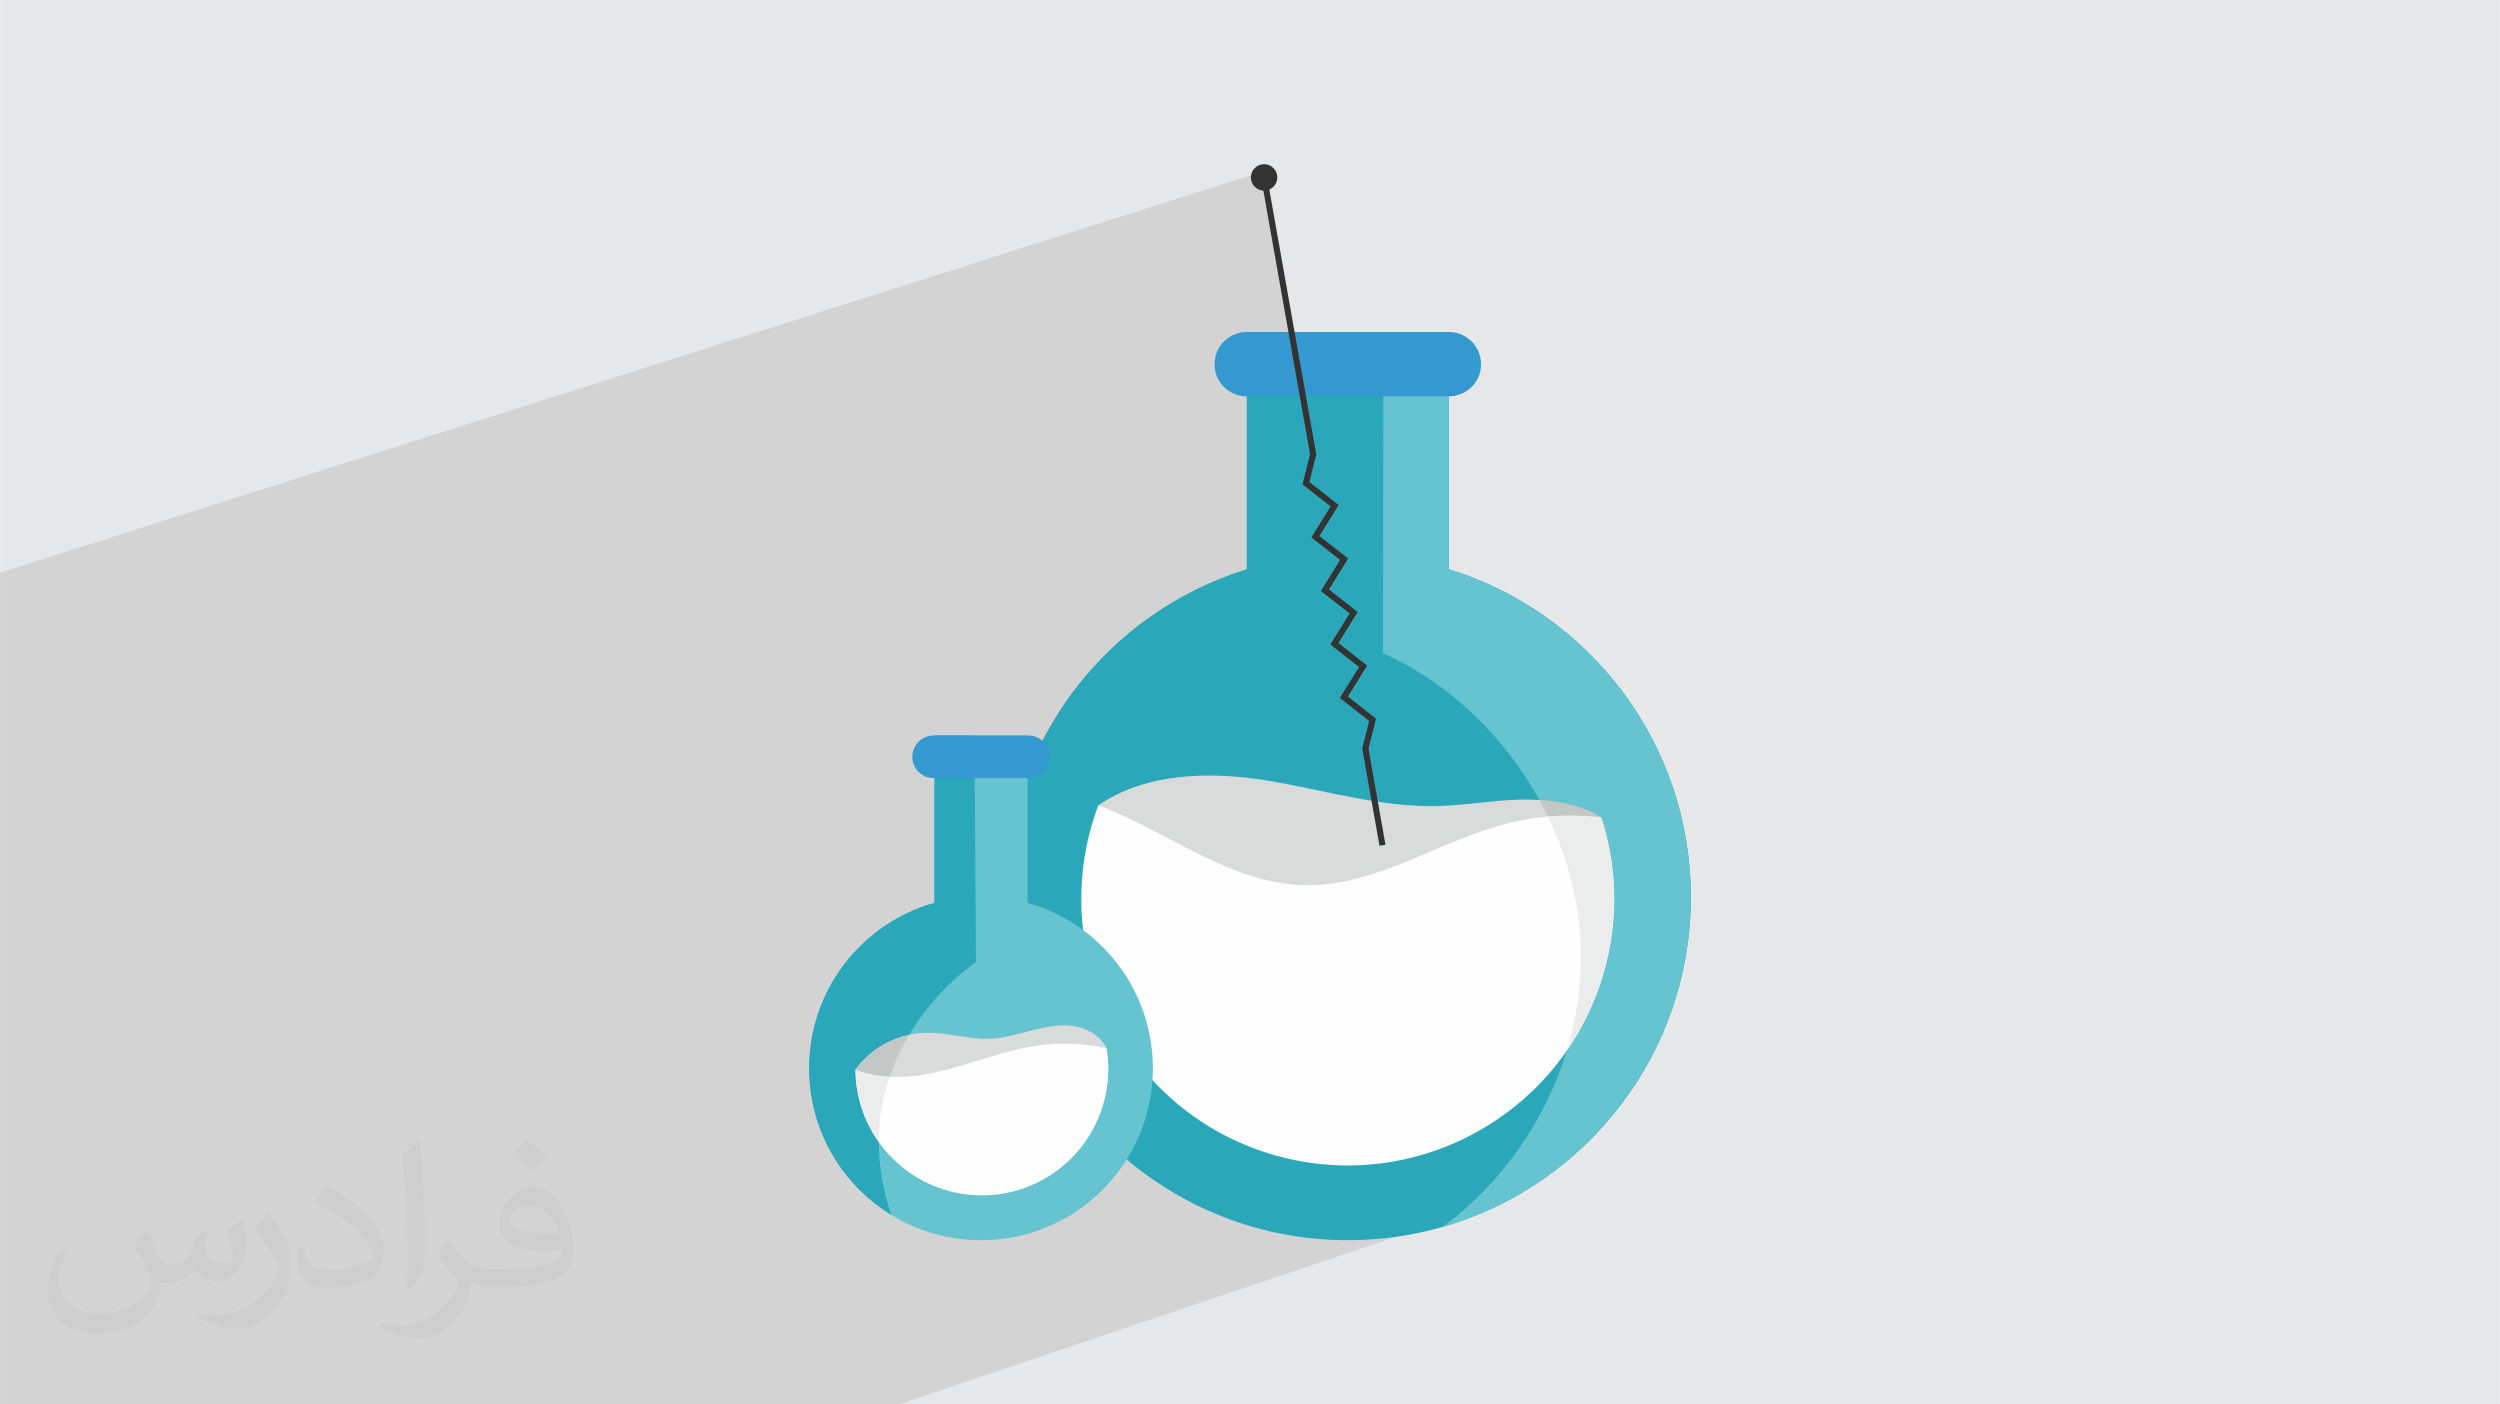 <?xml version="1.0" encoding="UTF-8"?>
<!DOCTYPE svg PUBLIC "-//W3C//DTD SVG 1.0//EN" "http://www.w3.org/TR/2001/REC-SVG-20010904/DTD/svg10.dtd">
<!-- Creator: CorelDRAW -->
<svg xmlns="http://www.w3.org/2000/svg" xml:space="preserve" width="3.708in" height="2.083in" version="1.0" style="shape-rendering:geometricPrecision; text-rendering:geometricPrecision; image-rendering:optimizeQuality; fill-rule:evenodd; clip-rule:evenodd"
viewBox="0 0 3702.73 2080.18"
 xmlns:xlink="http://www.w3.org/1999/xlink"
 xmlns:xodm="http://www.corel.com/coreldraw/odm/2003">
 <defs>
  <style type="text/css">
   <![CDATA[
    .fil0 {fill:#E6E7E8}
    .fil5 {fill:#FEFEFE;fill-rule:nonzero}
    .fil8 {fill:#EBECEC;fill-rule:nonzero}
    .fil4 {fill:#D9DADA;fill-rule:nonzero}
    .fil7 {fill:#C5C6C6;fill-rule:nonzero}
    .fil6 {fill:#66C3D0;fill-rule:nonzero}
    .fil3 {fill:#2AA8B9;fill-rule:nonzero}
    .fil10 {fill:#333333;fill-rule:nonzero}
    .fil9 {fill:#3498D1;fill-rule:nonzero}
    .fil2 {fill:#373435;fill-opacity:0.031}
    .fil1 {fill:#2B2A29;fill-opacity:0.102}
   ]]>
  </style>
 </defs>
 <g id="Layer_x0020_1">
  <polygon class="fil0" points="-0,0 3702.73,0 3702.73,2080.18 -0,2080.18 "/>
  <polygon class="fil1" points="1978.64,1454.41 2244.7,1772.18 1331.32,2080.18 -0,2080.18 -0,848.15 1886.08,248.93 1873.54,271.7 1919.25,523.64 1962.1,1451.64 "/>
  <path class="fil2" d="M215.96 1821.93c7.07,10.71 11.65,21.01 16.13,32.45 3.33,6.66 5.09,18.93 20.7,18.93 4.57,0 11.13,-1.35 16.95,-4.57 6.55,-3.44 11.54,-8.64 14.15,-16.53l6.24 -21.01 15.19 -7.49 1.04 1.04c-2.08,7.91 -2.59,15.5 -2.59,21.43 0,17.57 15.19,24.23 27.25,24.23 7.07,0 13.42,-3.44 13.42,-9.89 0,-8.32 -3.53,-22.47 -8.12,-35.16 7.07,-7.07 14.15,-14.15 22.26,-19.87l1.25 0.63c3.53,14.98 5.51,29.75 5.51,39.63 0,9.67 -4.27,20.39 -7.8,27.36 -7.28,13.73 -20.18,24.65 -35.78,24.65 -11.85,0 -25.06,-5.93 -34.12,-16.95l-0.52 0c-8.53,10.61 -21.74,20.18 -42.86,20.18l-6.55 0c-1.04,13.94 -4.05,23.81 -8.64,32.66 -12.58,24.54 -49.92,41.92 -85.08,41.92 -48.89,0 -73.43,-28.19 -73.43,-65.73 0,-23.19 7.59,-44.72 19.24,-60.01l9.56 3.95c-7.28,13.94 -12.17,27.04 -12.17,39.94 0,35.16 28.61,51.9 61.58,51.9 30.58,0 68.44,-19.45 75.31,-42.02 -2.59,-24.65 -11.85,-36.19 -26,-58.66 4.27,-7.49 9.78,-14.98 16.64,-22.98l1.25 0 0 0 0 0 -0.01 -0.04zm563.83 -132.3c10.3,6.45 20.39,14.04 30.27,22.78 -5.51,7.8 -12.38,14.88 -20.91,21.12 -9.89,-8.01 -19.76,-14.88 -29.86,-22.16 6.86,-7.7 13.63,-15.08 20.49,-21.74l0 0 0 0 0 0 0 0 0 0 0.01 0zm5.3 96.11c-16.64,0 -30.27,10.92 -30.27,19.03 0,17.38 33.28,22.78 73.12,22.56 -4.99,-20.39 -22.47,-41.61 -42.86,-41.61l0 0.01zm-37.35 92.99c21.64,0 40.57,-0.63 55.02,-4.27 16.13,-4.05 29.75,-12.17 29.75,-17.78 0,-1.46 0,-3.22 -0.52,-4.68 -9.05,0.83 -19.45,0.83 -28.5,0.83 -29.33,0 -51.79,-6.66 -60.64,-23.09 -2.19,-4.57 -3.74,-9.67 -3.74,-15.5 0,-15.92 6.86,-31.41 18.93,-42.13 10.08,-8.84 21.22,-14.35 32.55,-14.35 20.49,0 36.81,16.44 48.26,42.34 6.24,14.15 10.5,30.47 10.5,51.07 0,13.73 -3.74,25.27 -12.27,33.8 -15.92,15.4 -45.24,21.22 -90.17,21.22l-20.39 0 0 0 -5.3 0c-11.13,0 -19.14,-1.98 -25.48,-6.86l-1.04 0c0.31,2.59 0.52,5.09 0.52,7.49 0,10.08 -3.33,22.98 -10.08,33.28 -19.97,29.64 -41.61,42.53 -60.33,42.53 -18.93,0 -42.13,-7.28 -63.03,-16.75l3.74 -7.28c6.76,2.81 16.13,4.68 29.02,4.68 33.8,0 78.21,-32.45 83.72,-64.17 -1.25,-2.59 -3.53,-6.03 -6.76,-9.67 -9.89,-11.75 -16.13,-21.53 -21.95,-31.82 4.99,-9.89 9.56,-17.78 13.83,-24.96l1.77 -0.21c14.46,29.44 27.56,46.28 56.78,46.28l4.57 0 0 0 21.22 0 0 0 0 0 0 0 0 0 0 0 0.04 0zm-146.45 31.1c2.5,-13.52 2.7,-28.7 2.7,-42.86l0 -21.01c0,-39.21 -4.99,-96.2 -9.05,-133.34 7.07,-7.59 16.95,-16.53 24.75,-22.56l2.29 0.63c5.3,46.7 6.55,100.79 6.55,150.81 0,13.11 -0.52,25.9 -1.77,35.26 -0.73,11.85 -7.59,20.8 -22.26,34.53l-3.22 -1.46zm-150.71 -61.89c0.73,18.41 9.78,32.87 41.4,32.87 19.66,0 36.3,-5.09 54.71,-13.83 3.33,-1.46 5.09,-3.44 5.09,-5.09 0,-11.54 -8.84,-26.83 -23.71,-40.77 -14.46,-13.11 -33.6,-24.65 -51.48,-32.35 -6.14,-2.59 -8.12,-5.3 -8.12,-7.91 0,-5.3 7.07,-16.44 12.9,-24.44l1.98 -0.21c20.49,10.71 43.38,26.63 60.33,44.3 15.4,16.33 24.96,32.87 24.96,50.86 0,13.31 -4.05,25.79 -10.61,37.44 -22.47,11.33 -46.39,19.97 -70.1,19.97 -28.81,0 -48.47,-13.52 -48.47,-45.24 0,-3.44 0,-8.73 1.25,-15.61l9.89 0 0 0 0 0 0 0 0 0 0 0 -0.01 0zm-52.11 -52.32l17.89 28.92c6.55,10.71 12.69,22.37 12.69,40.77l0 23.5c0,19.03 -12.17,39.42 -31.82,59.6 -15.4,13.63 -29.02,19.45 -41.61,19.45 -18.72,0 -40.15,-5.82 -64.9,-16.44l2.81 -7.28c7.8,2.08 16.84,3.84 27.98,3.84 35.58,-0.21 71.97,-26.21 88.61,-57.93 1.98,-3.64 2.7,-7.07 2.7,-9.47 0,-3.64 -1.98,-7.7 -3.53,-11.33 -9.05,-17.05 -19.14,-32.66 -30.27,-47.12 5.82,-9.16 11.65,-17.99 17.99,-26.73l1.46 0.21 0 0 0 0 0 0 0 0 0 0 -0.01 0z"/>
  <g id="_1704779250800">
   <path class="fil3" d="M2504.35 1328.85c0,231.92 -155.39,427.55 -367.71,488.46 -44.61,12.82 -91.72,19.67 -140.41,19.67 -280.66,0 -508.13,-227.5 -508.13,-508.12 0,-228.52 150.84,-421.79 358.41,-485.7l0 -351.36 299.44 0 0 351.36c207.54,63.9 358.41,257.17 358.41,485.7z"/>
   <path class="fil4" d="M2371.96 1211c-33.43,-22.23 -82.21,-27.73 -122.33,-26.57 -40.13,1.15 -79.9,8.45 -120.04,9.47 -85.41,2.19 -168.67,-23.94 -252.98,-37.79 -84.31,-13.84 -179.71,-11.72 -250,36.86 6.62,43.51 31.04,86.53 61.04,118.72 30.01,32.18 67.07,57.06 105.73,78.09 57.75,31.42 120.24,54.96 185.26,64.63 65.02,9.67 132.7,5.15 194.34,-17.7 88.94,-32.96 162.67,-104.79 197.94,-192.85l1.05 -32.86z"/>
   <path class="fil5" d="M1613.34 1235.64c-52.87,211.11 75.87,425.9 286.99,478.77 211.11,52.88 425.9,-75.87 478.76,-286.99 18.56,-74.07 14.75,-148.59 -7.13,-216.42 -45.05,-5.59 -91.04,-3.27 -135.13,7.53 -103.8,25.38 -197.96,94.92 -304.81,92.64 -82.56,-1.73 -157.1,-46.34 -230.44,-84.29 -24.01,-12.41 -49.19,-24.33 -74.97,-33.93 -5.16,13.81 -9.61,28.04 -13.28,42.68z"/>
   <path class="fil6" d="M2136.64 1817.31c87.01,-63.99 152.29,-157.41 183.88,-260.77 26.5,-38.09 46.65,-81.51 58.57,-129.12 18.56,-74.07 14.75,-148.59 -7.13,-216.42l0 0c-25.34,-16.85 -59.5,-24.09 -92.02,-26.11 -52.05,-94.56 -133.64,-173.44 -231.48,-217.42 0.15,-158.57 0.3,-317.11 0.46,-475.67l97.02 0 0 351.36 0 0c207.54,63.9 358.41,257.17 358.41,485.7 0,231.92 -155.39,427.55 -367.71,488.46z"/>
   <path class="fil7" d="M2371.96 1211c-15.72,-1.95 -31.56,-2.94 -47.39,-2.94 -10.68,0 -21.33,0.46 -31.96,1.36 -4.01,-8.28 -8.22,-16.45 -12.67,-24.52 32.52,2.02 66.68,9.26 92.02,26.11l0 0z"/>
   <path class="fil8" d="M2320.52 1556.55c14.47,-47.33 21.88,-96.76 21.07,-146.37 -1.13,-69.34 -18.65,-137.98 -48.98,-200.76 10.63,-0.9 21.29,-1.36 31.96,-1.36 15.83,0 31.67,0.99 47.39,2.94l0 0c21.88,67.83 25.69,142.35 7.13,216.42 -11.92,47.61 -32.07,91.03 -58.57,129.12z"/>
   <path class="fil9" d="M2145.93 587.07l-299.44 0c-26.3,0 -47.63,-21.32 -47.63,-47.63 0,-26.31 21.33,-47.64 47.63,-47.64l299.44 0c26.3,0 47.64,21.33 47.64,47.64 0,26.31 -21.33,47.63 -47.64,47.63z"/>
   <polygon class="fil10" points="2043.18,1252.87 2017.64,1108.79 2027.87,1067.9 1984.5,1033.86 2012.94,987.94 1970.44,954.59 1998.9,908.66 1956.38,875.3 1984.83,829.37 1942.32,796.02 1970.78,750.08 1929.15,717.4 1940.33,672.7 1867.8,263.57 1876.67,262 1949.53,673.02 1939.3,713.92 1982.68,747.97 1954.23,793.91 1996.74,827.26 1968.29,873.19 2010.8,906.55 1982.35,952.48 2024.85,985.83 1996.4,1031.75 2038.03,1064.42 2026.85,1109.11 2052.05,1251.29 "/>
   <path class="fil10" d="M1891.81 262.78c0,10.81 -8.76,19.58 -19.58,19.58 -10.81,0 -19.58,-8.77 -19.58,-19.58 0,-10.82 8.77,-19.58 19.58,-19.58 10.82,0 19.58,8.76 19.58,19.58z"/>
   <path class="fil6" d="M1707.49 1582.42c0,140.59 -113.96,254.56 -254.56,254.56 -48.69,0 -94.16,-13.66 -132.83,-37.36 -73.02,-44.75 -121.73,-125.29 -121.73,-217.21 0,-116.69 78.51,-215.04 185.6,-245.09l0 -247.85 137.92 0 0 247.85c107.09,30.06 185.6,128.4 185.6,245.09z"/>
   <path class="fil4" d="M1638.99 1552.57c-9.52,-18.76 -29.4,-30.26 -50.13,-32.96 -20.72,-2.7 -41.68,1.68 -61.93,6.89 -20.24,5.2 -40.51,11.31 -61.39,12.1 -15.99,0.61 -31.84,-1.91 -47.7,-4.42 -14.69,-2.34 -29.37,-4.66 -44.19,-4.51 -41.75,0.43 -82.41,20.48 -106.74,54.7 36.1,41 89.8,67.63 144.45,67.1 54.63,-0.53 108.55,-25.85 143.85,-67.55l83.79 -31.35z"/>
   <path class="fil5" d="M1641.51 1583.27c0,103.44 -83.87,187.3 -187.31,187.3 -103.08,0 -186.71,-83.27 -187.29,-186.21 15.17,5.92 31.44,9.35 47.6,10.41 37.82,2.52 75.48,-6.39 111.82,-17.17 36.35,-10.76 72.34,-23.49 109.87,-28.95 34.15,-4.97 69.1,-3.45 102.79,3.91 1.67,10 2.52,20.24 2.52,30.71z"/>
   <path class="fil3" d="M1320.1 1799.62c-33.62,-20.6 -62.08,-48.8 -83.02,-82.19 -18.32,-29.22 -30.86,-62.42 -36.05,-98.02 -1.76,-12.08 -2.67,-24.43 -2.67,-37 0,-116.69 78.51,-215.04 185.6,-245.09l0 -247.85 59.36 0c0.72,111.84 1.42,223.67 2.11,335.51 -39.44,28.26 -73.77,65.48 -98.98,107.75 -31.63,6.85 -60.55,24.93 -79.54,51.63l0 0 0 0c0.23,40.03 13.02,77.08 34.61,107.43 0.12,36.63 6.53,73.2 18.57,107.83z"/>
   <path class="fil7" d="M1317.47 1594.95c-0.99,-0.05 -1.98,-0.11 -2.96,-0.17 -16.15,-1.07 -32.43,-4.49 -47.6,-10.41l0 0c18.99,-26.7 47.92,-44.77 79.54,-51.63 -11.8,19.77 -21.59,40.64 -28.98,62.21z"/>
   <path class="fil8" d="M1301.53 1691.79c-21.6,-30.35 -34.38,-67.4 -34.61,-107.43l0 0c15.17,5.92 31.44,9.35 47.6,10.41 0.99,0.07 1.98,0.12 2.96,0.17 -7.92,23.1 -13.08,47.02 -14.98,71.23 -0.67,8.52 -0.99,17.06 -0.97,25.61z"/>
   <path class="fil9" d="M1523.17 1152.46l-140.48 0c-17.39,0 -31.5,-14.1 -31.5,-31.5 0,-17.4 14.1,-31.5 31.5,-31.5l140.48 0c17.39,0 31.5,14.1 31.5,31.5 0,17.39 -14.1,31.5 -31.5,31.5z"/>
  </g>
 </g>
</svg>
